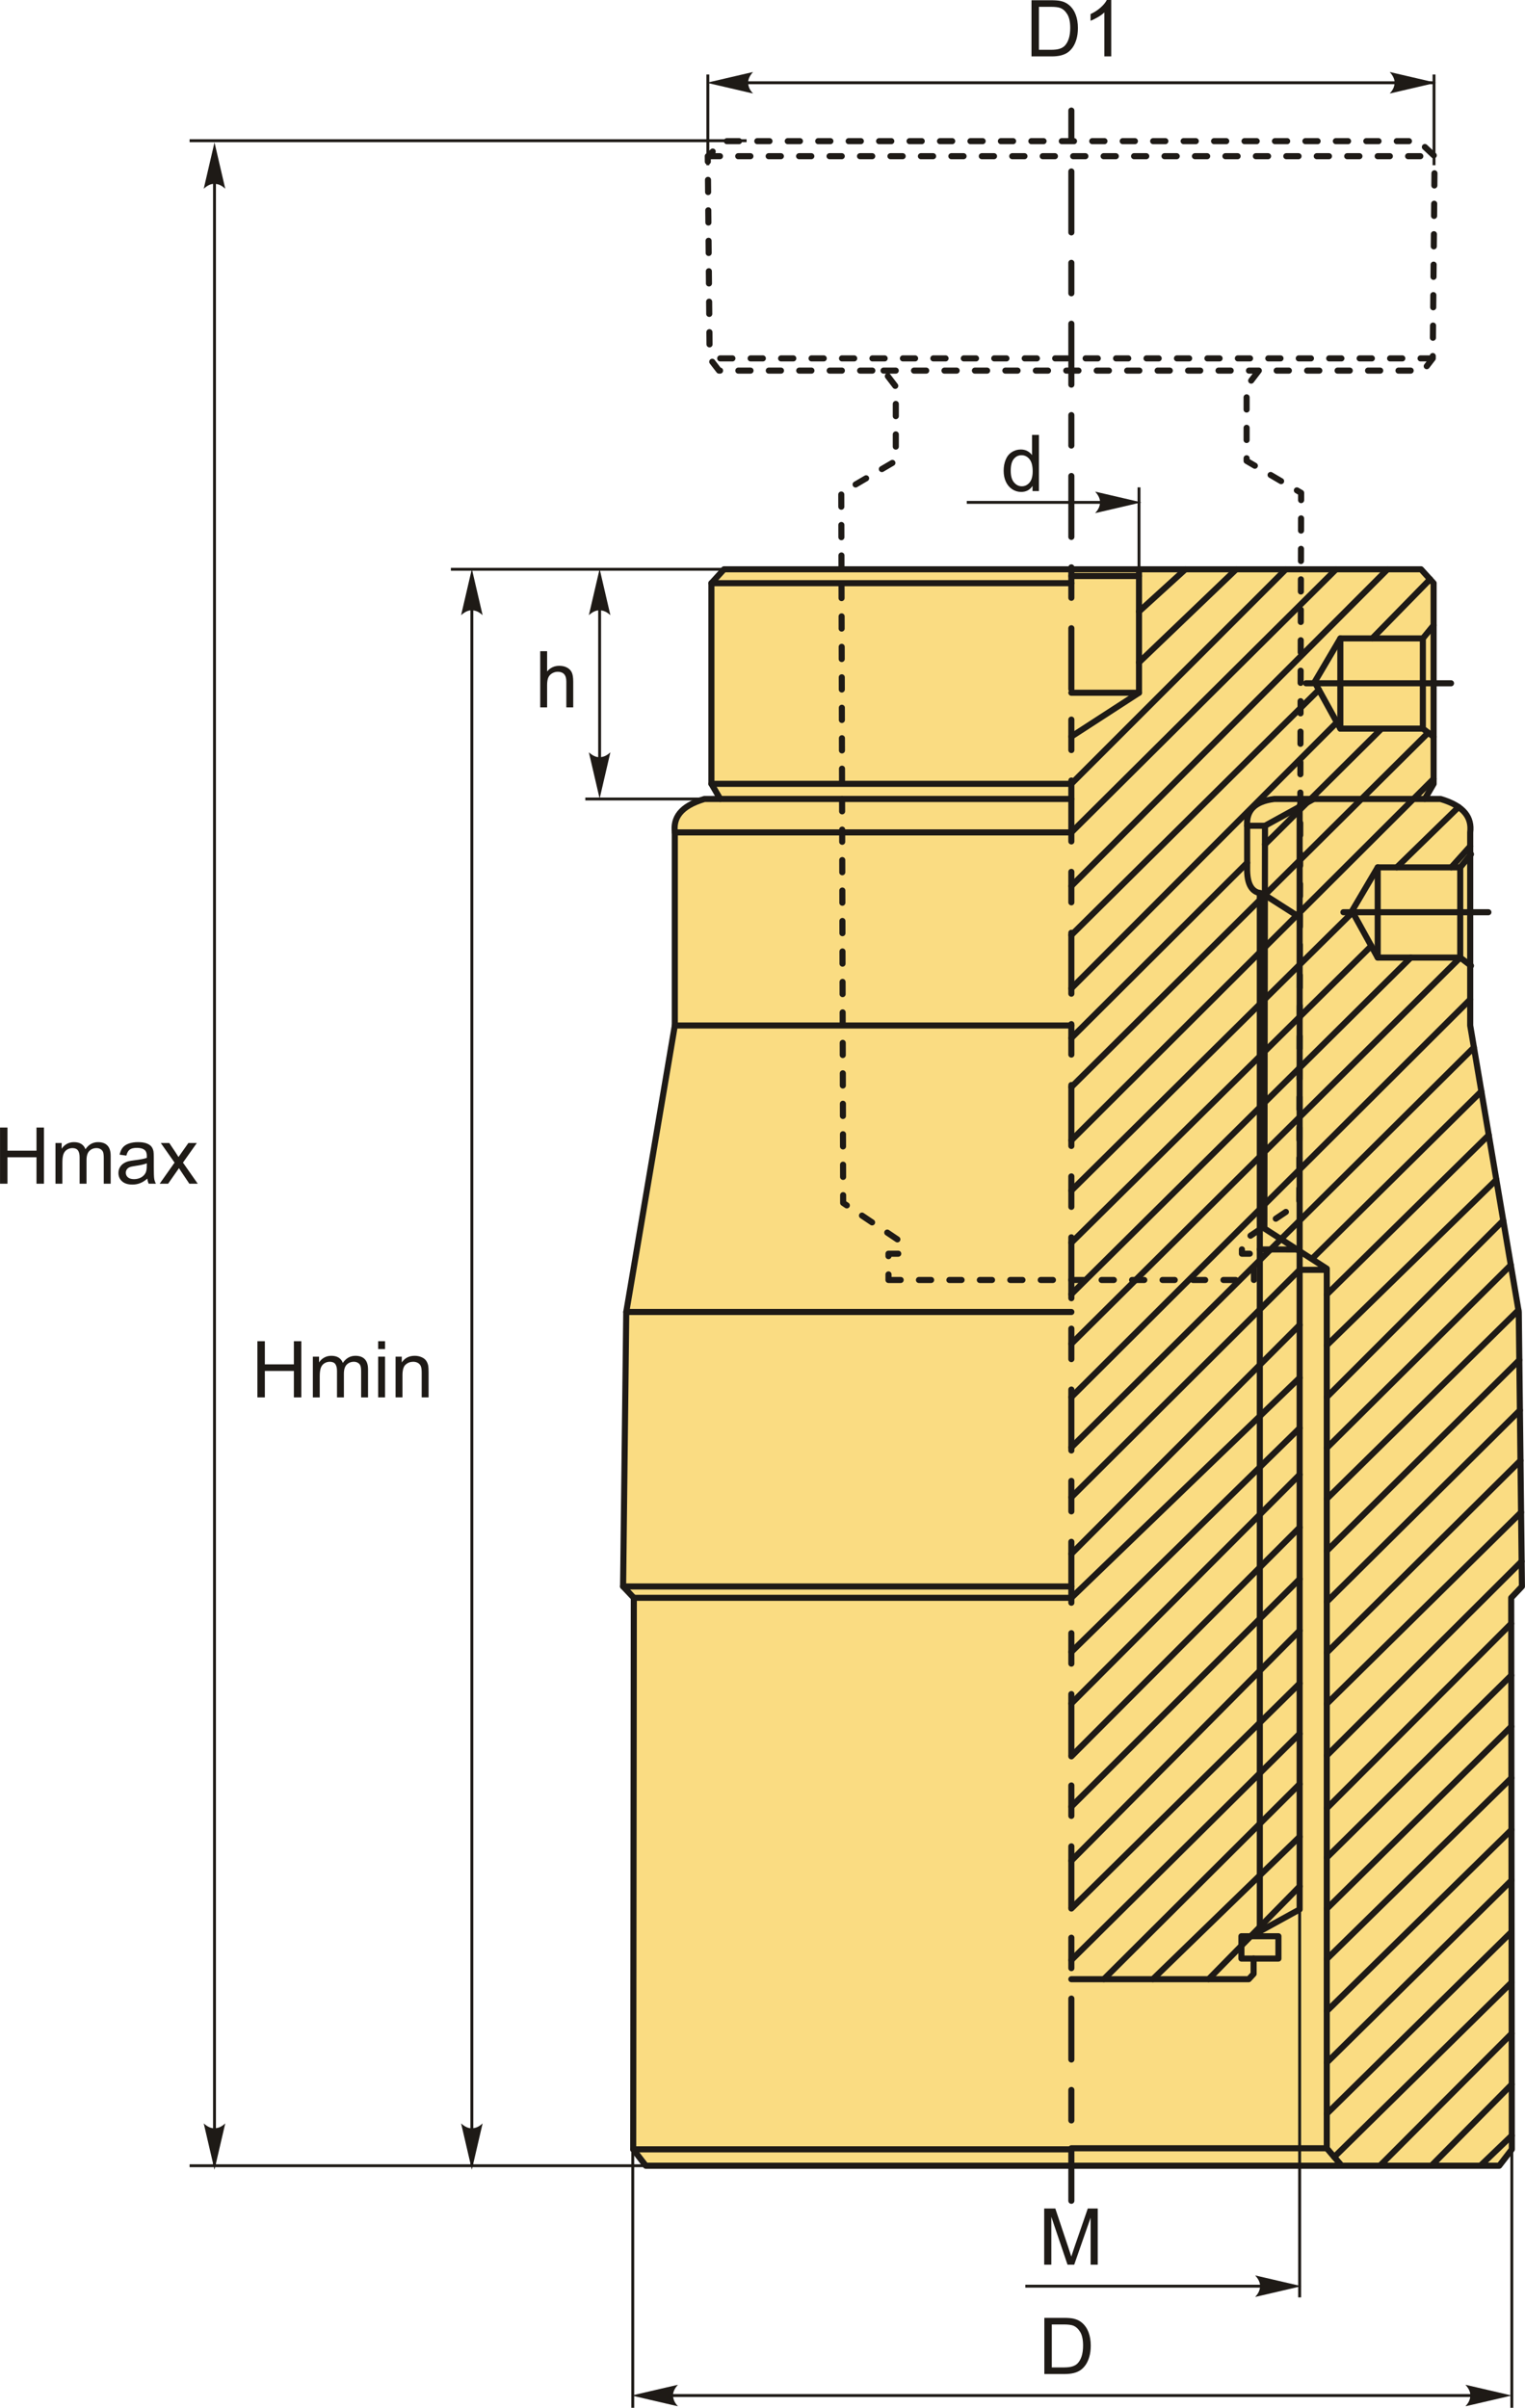 <?xml version="1.0" encoding="UTF-8"?>
<!DOCTYPE svg PUBLIC "-//W3C//DTD SVG 1.1//EN" "http://www.w3.org/Graphics/SVG/1.1/DTD/svg11.dtd">
<!-- Creator: CorelDRAW 2018 (64-Bit) -->
<svg xmlns="http://www.w3.org/2000/svg" xml:space="preserve" width="1252px" height="1976px" version="1.1" style="shape-rendering:geometricPrecision; text-rendering:geometricPrecision; image-rendering:optimizeQuality; fill-rule:evenodd; clip-rule:evenodd"
viewBox="0 0 1254.5 1980.03"
 xmlns:xlink="http://www.w3.org/1999/xlink">
 <defs>
  <style type="text/css">
   <![CDATA[
    .str3 {stroke:#1E1A16;stroke-width:2.37;stroke-miterlimit:22.926}
    .str0 {stroke:#1E1A16;stroke-width:5.01;stroke-linecap:round;stroke-linejoin:round;stroke-miterlimit:22.926}
    .str2 {stroke:#1E1A16;stroke-width:5.01;stroke-linecap:round;stroke-linejoin:round;stroke-miterlimit:22.926;stroke-dasharray:10.02 15.03}
    .str1 {stroke:#1E1A16;stroke-width:5.01;stroke-linecap:round;stroke-linejoin:round;stroke-miterlimit:22.926;stroke-dasharray:25.04 25.04 50.09 25.04}
    .fil1 {fill:none}
    .fil0 {fill:#FADC82}
    .fil3 {fill:#1E1A16;fill-rule:nonzero}
    .fil2 {fill:#1E1A16;fill-rule:nonzero}
   ]]>
  </style>
 </defs>
 <g id="Layer_x0020_1">
  <g id="_1651770906880">
   <g>
    <path class="fil0 str0" d="M531.25 1780.96l702.07 0 10.38 -13.49 -0.52 -453.52 8.82 -9.34 -2.6 -225.72 -39.95 -235.58 0 -158.78c1.44,-11.82 -4.46,-21.61 -24.39,-27.5l-12.97 0 7.26 -12.45 0 -165.01 -10.37 -11.42 -573.38 0 -10.38 11.42 0 165.01 7.26 12.45 -12.97 0c-19.93,5.89 -25.83,15.68 -24.39,27.5l0 158.78 -39.95 235.58 -2.6 225.72 8.82 9.34 -0.51 453.52 10.37 13.49z"/>
    <line class="fil1 str1" x1="881.33" y1="90.93" x2="881.33" y2= "1809.78" />
    <line class="fil1 str0" x1="585.22" y1="479.57" x2="881.33" y2= "479.57" />
    <line class="fil1 str0" x1="585.22" y1="644.58" x2="881.33" y2= "644.58" />
    <line class="fil1 str0" x1="592.48" y1="657.03" x2="881.33" y2= "657.03" />
    <line class="fil1 str0" x1="555.12" y1="684.53" x2="881.33" y2= "684.53" />
    <line class="fil1 str0" x1="555.12" y1="843.31" x2="881.33" y2= "843.31" />
    <line class="fil1 str0" x1="515.17" y1="1078.89" x2="881.33" y2= "1078.89" />
    <line class="fil1 str0" x1="512.57" y1="1304.61" x2="881.33" y2= "1304.61" />
    <line class="fil1 str0" x1="521.39" y1="1313.95" x2="881.33" y2= "1313.95" />
    <line class="fil1 str0" x1="520.88" y1="1767.47" x2="881.33" y2= "1767.47" />
    <polyline class="fil1 str0" points="881.33,605.71 936.99,569.68 936.99,468.15 "/>
    <line class="fil1 str0" x1="936.99" y1="473.7" x2="881.33" y2= "473.7" />
    <line class="fil1 str0" x1="936.99" y1="569.68" x2="881.33" y2= "569.68" />
    <polyline class="fil1 str0" points="1179.35,514.18 1170.5,524.99 1170.5,599.18 1179.35,605.9 "/>
    <polyline class="fil1 str0" points="1170.5,524.99 1102.62,524.99 1102.62,599.18 1170.5,599.18 "/>
    <polyline class="fil1 str0" points="1102.62,524.99 1081.46,560.88 1102.62,599.18 "/>
    <line class="fil1 str0" x1="1074.4" y1="561.89" x2="1193.66" y2= "561.89" />
    <polyline class="fil1 str0" points="1210.09,702.46 1201.24,713.27 1201.24,787.45 1210.09,794.17 "/>
    <polyline class="fil1 str0" points="1201.24,713.27 1133.36,713.27 1133.36,787.45 1201.24,787.45 "/>
    <polyline class="fil1 str0" points="1133.36,713.27 1112.2,749.16 1133.36,787.45 "/>
    <line class="fil1 str0" x1="1105.14" y1="750.16" x2="1224.4" y2= "750.16" />
    <path class="fil1 str0" d="M1172.09 657.03l-123.9 0c-16.55,2.07 -23.05,9.95 -22.24,22.03l0 34.02c-0.4,14.52 4.14,21.1 12.43,21.59l30.75 19.63 0 815.88 -39.26 21.59"/>
    <rect class="fil1 str0" x="1021.24" y="1592.23" width="30.43" height="18.38"/>
    <polyline class="fil1 str0" points="1031.26,1610.6 1031.26,1623.2 1027.23,1627.57 881.33,1627.57 "/>
    <polyline class="fil1 str0" points="1025.95,679.06 1040.63,679.06 1080.69,657.03 "/>
    <polyline class="fil1 str0" points="1040.63,679.06 1040.13,1010.2 1091.46,1043.25 1091.46,1766.61 1103.72,1780.96 "/>
    <line class="fil1 str0" x1="1091.46" y1="1766.61" x2="881.33" y2= "1766.61" />
    <line class="fil1 str0" x1="1036.37" y1="1588.19" x2="1036.37" y2= "734.36" />
    <line class="fil1 str0" x1="1091.46" y1="1044.23" x2="1069.13" y2= "1044.23" />
    <line class="fil1 str0" x1="1036.37" y1="1027.44" x2="1066.99" y2= "1027.5" />
    <line class="fil1 str0" x1="1069.13" y1="754.3" x2="1069.13" y2= "662.69" />
    <line class="fil1 str0" x1="1217.79" y1="1780.96" x2="1243.68" y2= "1756.13" />
    <line class="fil1 str0" x1="1177.48" y1="1780.96" x2="1243.63" y2= "1714.05" />
    <line class="fil1 str0" x1="1135.15" y1="1780.96" x2="1243.59" y2= "1672.23" />
    <line class="fil1 str0" x1="1097.59" y1="1773.79" x2="1243.54" y2= "1630.15" />
    <line class="fil1 str0" x1="1091.46" y1="1738.24" x2="1243.49" y2= "1588.58" />
    <line class="fil1 str0" x1="1091.46" y1="1696.16" x2="1243.44" y2= "1546.25" />
    <line class="fil1 str0" x1="1091.46" y1="1653.83" x2="1243.4" y2= "1504.68" />
    <line class="fil1 str0" x1="1091.46" y1="1611" x2="1243.35" y2= "1462.09" />
    <line class="fil1 str0" x1="1091.46" y1="1569.68" x2="1243.3" y2= "1419.76" />
    <line class="fil1 str0" x1="1091.46" y1="1527.6" x2="1243.25" y2= "1377.69" />
    <line class="fil1 str0" x1="1091.46" y1="1487.04" x2="1243.2" y2= "1335.11" />
    <line class="fil1 str0" x1="1091.46" y1="1443.7" x2="1251.76" y2= "1283.97" />
    <line class="fil1 str0" x1="1091.46" y1="1401.12" x2="1251.3" y2= "1243.65" />
    <line class="fil1 str0" x1="1091.46" y1="1359.04" x2="1250.81" y2= "1201.07" />
    <line class="fil1 str0" x1="1091.46" y1="1317.22" x2="1250.33" y2= "1159.75" />
    <line class="fil1 str0" x1="1091.46" y1="1275.39" x2="1249.86" y2= "1118.41" />
    <line class="fil1 str0" x1="1091.46" y1="1232.56" x2="1249.14" y2= "1077.34" />
    <line class="fil1 str0" x1="1091.46" y1="1190.74" x2="1242.86" y2= "1040.3" />
    <line class="fil1 str0" x1="1091.46" y1="1148.91" x2="1236.65" y2= "1003.67" />
    <line class="fil1 str0" x1="1091.46" y1="1106.33" x2="1230.96" y2= "970.17" />
    <line class="fil1 str0" x1="1091.46" y1="1064.51" x2="1224.72" y2= "933.38" />
    <line class="fil1 str0" x1="1080.22" y1="1034.27" x2="1218.63" y2= "897.44" />
    <line class="fil1 str0" x1="1212.51" y1="861.34" x2="881.33" y2= "1190.23" />
    <line class="fil1 str0" x1="881.33" y1="1148.91" x2="1209.45" y2= "821.87" />
    <line class="fil1 str0" x1="881.33" y1="1105.07" x2="1201.24" y2= "787.45" />
    <line class="fil1 str0" x1="881.33" y1="1064.25" x2="1160.6" y2= "787.45" />
    <line class="fil1 str0" x1="881.33" y1="1021.92" x2="1128.08" y2= "777.9" />
    <line class="fil1 str0" x1="881.33" y1="979.09" x2="1112.75" y2= "750.16" />
    <line class="fil1 str0" x1="1149.01" y1="713.27" x2="1199.88" y2= "663.67" />
    <line class="fil1 str0" x1="1193.85" y1="713.27" x2="1209.45" y2= "695.89" />
    <line class="fil1 str0" x1="881.33" y1="937.77" x2="1179.35" y2= "640.46" />
    <line class="fil1 str0" x1="881.33" y1="893.93" x2="1174.93" y2= "602.54" />
    <line class="fil1 str0" x1="881.33" y1="853.62" x2="1025.95" y2= "709.5" />
    <line class="fil1 str0" x1="1040.61" y1="694.38" x2="1136.56" y2= "599.18" />
    <line class="fil1 str0" x1="881.33" y1="812.8" x2="1099.77" y2= "594.02" />
    <line class="fil1 str0" x1="881.33" y1="768.96" x2="1084.97" y2= "567.24" />
    <line class="fil1 str0" x1="1128.85" y1="524.99" x2="1176.43" y2= "476.35" />
    <line class="fil1 str0" x1="881.33" y1="728.64" x2="1141.45" y2= "468.15" />
    <line class="fil1 str0" x1="881.33" y1="684.53" x2="1099.12" y2= "468.15" />
    <line class="fil1 str0" x1="881.33" y1="644.58" x2="1057.8" y2= "468.15" />
    <line class="fil1 str0" x1="936.99" y1="544.72" x2="1016.98" y2= "468.15" />
    <line class="fil1 str0" x1="936.99" y1="502.89" x2="975.16" y2= "468.15" />
    <line class="fil1 str0" x1="881.33" y1="1231.26" x2="1069.13" y2= "1044.23" />
    <line class="fil1 str0" x1="881.33" y1="1277.8" x2="1069.13" y2= "1089.57" />
    <line class="fil1 str0" x1="881.33" y1="1313.95" x2="1069.13" y2= "1133.01" />
    <line class="fil1 str0" x1="881.33" y1="1358.47" x2="1069.13" y2= "1174.38" />
    <line class="fil1 str0" x1="881.33" y1="1400.88" x2="1069.13" y2= "1212.64" />
    <line class="fil1 str0" x1="881.33" y1="1444.32" x2="1069.13" y2= "1256.08" />
    <line class="fil1 str0" x1="881.33" y1="1485.69" x2="1069.13" y2= "1298.49" />
    <line class="fil1 str0" x1="881.33" y1="1530.16" x2="1069.13" y2= "1340.89" />
    <line class="fil1 str0" x1="881.33" y1="1569.46" x2="1069.13" y2= "1384.33" />
    <line class="fil1 str0" x1="881.33" y1="1611.86" x2="1069.13" y2= "1425.7" />
    <line class="fil1 str0" x1="908.05" y1="1627.57" x2="1069.13" y2= "1467.08" />
    <line class="fil1 str0" x1="948.36" y1="1627.57" x2="1069.13" y2= "1510.42" />
    <line class="fil1 str0" x1="994.22" y1="1627.57" x2="1069.13" y2= "1551.24" />
   </g>
   <path class="fil1 str2" d="M730.9 1052.58l300.62 0 0 -21.62 -9.88 0.01 0 -10.05 47.17 -31.71 1.55 -583.9 -44.86 -26.29 0 -61.1 10.06 -13.15 135.34 0 7.73 -10.05 1.55 -166.28 -13.15 -12.37 -571.65 0 -13.15 12.37 1.55 166.28 7.73 10.05 135.34 0 10.06 13.15 0 61.1 -44.86 26.29 1.55 583.9 47.18 31.71 0 10.05 -9.88 -0.01 0 21.62zm-4.05 -747.81l308.71 0m143.07 -10.05l-592.96 0m-3.44 -166.28l597.95 0"/>
   <line class="fil1 str3" x1="582.3" y1="135.85" x2="582.3" y2= "61.28" />
   <line class="fil1 str3" x1="1179.69" y1="135.85" x2="1179.69" y2= "61.28" />
   <line class="fil1 str3" x1="589.01" y1="68.06" x2="1179.69" y2= "68.06" />
   <path id="стрелка.cdr" class="fil2" d="M581.39 68.06l38.09 -8.86c-2.49,2.74 -4.16,5.77 -4.04,8.85 0.14,3.27 1.19,5.74 4.04,8.87l-38.09 -8.86z"/>
   <path id="стрелка.cdr_0" class="fil2" d="M1181.3 68.06l-38.09 -8.86c2.49,2.74 4.15,5.77 4.03,8.85 -0.14,3.27 -1.18,5.74 -4.03,8.87l38.09 -8.86z"/>
   <path class="fil3" d="M848.54 46.38l0 -46.19 15.91 0c3.59,0 6.33,0.22 8.22,0.66 2.65,0.61 4.9,1.72 6.77,3.31 2.44,2.06 4.26,4.69 5.46,7.89 1.22,3.2 1.82,6.87 1.82,10.99 0,3.5 -0.41,6.61 -1.22,9.32 -0.82,2.71 -1.87,4.95 -3.15,6.73 -1.29,1.77 -2.69,3.17 -4.22,4.18 -1.51,1.02 -3.35,1.79 -5.5,2.32 -2.16,0.53 -4.63,0.79 -7.43,0.79l-16.66 0zm6.13 -5.42l9.84 0c3.04,0 5.43,-0.28 7.16,-0.85 1.73,-0.57 3.11,-1.37 4.14,-2.4 1.44,-1.45 2.57,-3.41 3.38,-5.86 0.8,-2.45 1.21,-5.42 1.21,-8.91 0,-4.84 -0.79,-8.56 -2.38,-11.16 -1.58,-2.6 -3.5,-4.34 -5.77,-5.22 -1.63,-0.64 -4.27,-0.95 -7.9,-0.95l-9.68 0 0 35.35z"/>
   <path id="1" class="fil3" d="M914.14 46.38l-5.67 0 0 -36.15c-1.37,1.32 -3.16,2.62 -5.38,3.92 -2.21,1.3 -4.21,2.28 -5.97,2.92l0 -5.48c3.17,-1.49 5.94,-3.29 8.32,-5.42 2.37,-2.12 4.06,-4.17 5.05,-6.17l3.65 0 0 46.38z"/>
   <line class="fil1 str3" x1="795.3" y1="413.12" x2="929.75" y2= "413.12" />
   <path id="стрелка.cdr_1" class="fil2" d="M938.97 413.12l-38.09 -8.85c2.49,2.73 4.16,5.77 4.04,8.84 -0.14,3.27 -1.19,5.74 -4.04,8.87l38.09 -8.86z"/>
   <line class="fil1 str3" x1="936.99" y1="473.7" x2="936.99" y2= "400.77" />
   <path class="fil3" d="M849.38 403.82l0 -4.25c-2.12,3.3 -5.24,4.96 -9.35,4.96 -2.67,0 -5.12,-0.73 -7.35,-2.2 -2.23,-1.47 -3.96,-3.52 -5.2,-6.14 -1.23,-2.64 -1.84,-5.66 -1.84,-9.08 0,-3.33 0.56,-6.35 1.67,-9.07 1.12,-2.71 2.78,-4.79 5.01,-6.23 2.21,-1.45 4.71,-2.17 7.45,-2.17 2.02,0 3.81,0.43 5.38,1.27 1.57,0.85 2.85,1.97 3.84,3.34l0 -16.61 5.68 0 0 46.18 -5.29 0zm-17.93 -16.7c0,4.28 0.9,7.48 2.72,9.59 1.8,2.12 3.94,3.18 6.4,3.18 2.49,0 4.59,-1.01 6.34,-3.04 1.73,-2.02 2.6,-5.1 2.6,-9.25 0,-4.56 -0.89,-7.91 -2.66,-10.05 -1.76,-2.14 -3.94,-3.21 -6.54,-3.21 -2.52,0 -4.63,1.02 -6.33,3.08 -1.68,2.05 -2.53,5.29 -2.53,9.7z"/>
   <line class="fil1 str3" x1="1069.13" y1="1570.18" x2="1069.13" y2= "1889.22" />
   <line class="fil1 str3" x1="843.45" y1="1880.01" x2="1047.3" y2= "1880.01" />
   <path id="стрелка.cdr_2" class="fil2" d="M1070.63 1880.01l-38.09 -8.85c2.49,2.73 4.16,5.77 4.04,8.84 -0.14,3.27 -1.19,5.74 -4.04,8.87l38.09 -8.86z"/>
   <path class="fil3" d="M858.98 1862.33l0 -46.18 9.16 0 10.92 32.69c1.01,3.04 1.74,5.32 2.21,6.83 0.52,-1.67 1.35,-4.14 2.47,-7.4l11.11 -32.12 8.18 0 0 46.18 -5.86 0 0 -38.64 -13.49 38.64 -5.5 0 -13.33 -39.35 0 39.35 -5.87 0z"/>
   <line class="fil1 str3" x1="531.27" y1="1969.93" x2="1232.51" y2= "1969.93" />
   <path id="стрелка.cdr_3" class="fil2" d="M1243.6 1969.93l-38.09 -8.85c2.49,2.73 4.16,5.77 4.03,8.84 -0.14,3.28 -1.18,5.74 -4.03,8.87l38.09 -8.86z"/>
   <path class="fil3" d="M859.11 1952.25l0 -46.18 15.91 0c3.59,0 6.33,0.21 8.22,0.65 2.65,0.62 4.91,1.72 6.78,3.31 2.44,2.07 4.25,4.69 5.46,7.9 1.21,3.2 1.81,6.86 1.81,10.98 0,3.51 -0.41,6.61 -1.22,9.32 -0.82,2.71 -1.87,4.96 -3.15,6.73 -1.29,1.77 -2.69,3.17 -4.22,4.18 -1.51,1.02 -3.35,1.8 -5.5,2.33 -2.16,0.52 -4.63,0.78 -7.43,0.78l-16.66 0zm6.13 -5.42l9.84 0c3.05,0 5.43,-0.28 7.16,-0.85 1.73,-0.57 3.11,-1.36 4.14,-2.4 1.44,-1.45 2.57,-3.4 3.38,-5.85 0.8,-2.45 1.21,-5.42 1.21,-8.92 0,-4.83 -0.79,-8.55 -2.37,-11.15 -1.58,-2.6 -3.51,-4.35 -5.78,-5.23 -1.63,-0.63 -4.26,-0.94 -7.9,-0.94l-9.68 0 0 35.34z"/>
   <line class="fil1 str3" x1="1243.69" y1="1759.25" x2="1243.69" y2= "1980.03" />
   <line class="fil1 str3" x1="520.53" y1="1759.25" x2="520.53" y2= "1980.03" />
   <path id="стрелка.cdr_4" class="fil2" d="M519.61 1969.93l38.09 -8.85c-2.49,2.73 -4.16,5.77 -4.04,8.84 0.14,3.28 1.19,5.74 4.04,8.87l-38.09 -8.86z"/>
   <line class="fil1 str3" x1="614.17" y1="468.15" x2="370.9" y2= "468.15" />
   <line class="fil1 str3" x1="614.17" y1="657.03" x2="481.5" y2= "657.03" />
   <line class="fil1 str3" x1="493.26" y1="635.08" x2="493.26" y2= "477.05" />
   <path id="стрелка.cdr_5" class="fil2" d="M493.26 467.82l-8.86 38.09c2.74,-2.49 5.78,-4.16 8.85,-4.03 3.27,0.13 5.74,1.18 8.87,4.03l-8.86 -38.09z"/>
   <path id="стрелка.cdr_6" class="fil2" d="M493.26 656.73l-8.86 -38.09c2.74,2.49 5.78,4.16 8.85,4.03 3.27,-0.14 5.74,-1.18 8.87,-4.03l-8.86 38.09z"/>
   <path class="fil3" d="M444.39 581.7l0 -46.18 5.67 0 0 16.62c2.64,-3.08 5.96,-4.62 9.98,-4.62 2.46,0 4.6,0.48 6.43,1.46 1.81,0.98 3.12,2.32 3.9,4.04 0.79,1.72 1.17,4.23 1.17,7.5l0 21.18 -5.67 0 0 -21.16c0,-2.83 -0.62,-4.89 -1.83,-6.18 -1.23,-1.29 -2.95,-1.94 -5.18,-1.94 -1.67,0 -3.24,0.43 -4.71,1.3 -1.47,0.87 -2.52,2.05 -3.15,3.55 -0.62,1.48 -0.94,3.54 -0.94,6.16l0 18.27 -5.67 0z"/>
   <line class="fil1 str3" x1="388.15" y1="1780.96" x2="388.15" y2= "477.05" />
   <path id="стрелка.cdr_7" class="fil2" d="M388.15 467.82l-8.85 38.09c2.73,-2.49 5.77,-4.16 8.84,-4.03 3.28,0.13 5.74,1.18 8.87,4.03l-8.86 -38.09z"/>
   <path id="стрелка.cdr_8" class="fil2" d="M388.15 1784.23l-8.85 -38.09c2.73,2.49 5.77,4.16 8.84,4.03 3.28,-0.14 5.74,-1.18 8.87,-4.03l-8.86 38.09z"/>
   <polygon class="fil3" points="211.73,1149.12 211.73,1102.93 217.86,1102.93 217.86,1121.96 241.72,1121.96 241.72,1102.93 247.85,1102.93 247.85,1149.12 241.72,1149.12 241.72,1127.38 217.86,1127.38 217.86,1149.12 "/>
   <path id="1" class="fil3" d="M257.34 1149.12l0 -33.48 5.1 0 0 4.73c1.04,-1.63 2.44,-2.96 4.18,-3.94 1.74,-1 3.72,-1.5 5.94,-1.5 2.47,0 4.51,0.52 6.09,1.54 1.58,1.03 2.69,2.46 3.34,4.31 2.67,-3.9 6.12,-5.85 10.37,-5.85 3.34,0 5.91,0.91 7.69,2.75 1.8,1.84 2.7,4.67 2.7,8.48l0 22.96 -5.68 0 0 -21.07c0,-2.26 -0.19,-3.9 -0.56,-4.9 -0.36,-1 -1.03,-1.79 -2.01,-2.4 -0.96,-0.62 -2.1,-0.92 -3.4,-0.92 -2.37,0 -4.33,0.79 -5.89,2.35 -1.55,1.57 -2.33,4.07 -2.33,7.51l0 19.43 -5.67 0 0 -21.73c0,-2.52 -0.47,-4.41 -1.39,-5.67 -0.93,-1.25 -2.44,-1.89 -4.54,-1.89 -1.59,0 -3.06,0.42 -4.42,1.26 -1.35,0.84 -2.33,2.06 -2.94,3.69 -0.6,1.61 -0.9,3.94 -0.9,6.98l0 17.36 -5.68 0z"/>
   <path id="2" class="fil3" d="M311.07 1109.38l0 -6.45 5.67 0 0 6.45 -5.67 0zm0 39.74l0 -33.48 5.67 0 0 33.48 -5.67 0z"/>
   <path id="3" class="fil3" d="M325.4 1149.12l0 -33.48 5.09 0 0 4.75c2.46,-3.64 6,-5.46 10.64,-5.46 2.02,0 3.86,0.37 5.55,1.09 1.69,0.72 2.96,1.67 3.8,2.84 0.84,1.18 1.43,2.57 1.76,4.19 0.2,1.05 0.31,2.89 0.31,5.51l0 20.56 -5.67 0 0 -20.34c0,-2.32 -0.22,-4.05 -0.66,-5.19 -0.44,-1.14 -1.23,-2.05 -2.34,-2.74 -1.12,-0.67 -2.44,-1.02 -3.95,-1.02 -2.41,0 -4.48,0.77 -6.23,2.3 -1.75,1.53 -2.63,4.44 -2.63,8.72l0 18.27 -5.67 0z"/>
   <line class="fil1 str3" x1="614.17" y1="1780.96" x2="155.95" y2= "1780.96" />
   <line class="fil1 str3" x1="176.43" y1="1780.96" x2="176.43" y2= "136.74" />
   <path id="стрелка.cdr_9" class="fil2" d="M176.43 117.1l-8.86 38.1c2.74,-2.5 5.77,-4.16 8.85,-4.04 3.27,0.14 5.73,1.18 8.86,4.04l-8.85 -38.1z"/>
   <path id="стрелка.cdr_10" class="fil2" d="M176.43 1784.23l-8.86 -38.09c2.74,2.49 5.77,4.16 8.85,4.03 3.27,-0.14 5.73,-1.18 8.86,-4.03l-8.85 38.09z"/>
   <polygon class="fil3" points="0,973.4 0,927.22 6.13,927.22 6.13,946.25 29.99,946.25 29.99,927.22 36.12,927.22 36.12,973.4 29.99,973.4 29.99,951.67 6.13,951.67 6.13,973.4 "/>
   <path id="1" class="fil3" d="M45.61 973.4l0 -33.47 5.1 0 0 4.73c1.04,-1.64 2.44,-2.96 4.18,-3.95 1.74,-1 3.72,-1.49 5.95,-1.49 2.47,0 4.5,0.52 6.08,1.54 1.58,1.03 2.7,2.46 3.34,4.31 2.67,-3.91 6.12,-5.85 10.38,-5.85 3.33,0 5.9,0.91 7.68,2.75 1.8,1.84 2.7,4.67 2.7,8.48l0 22.95 -5.68 0 0 -21.07c0,-2.25 -0.19,-3.89 -0.55,-4.89 -0.37,-1 -1.04,-1.79 -2.01,-2.4 -0.97,-0.62 -2.11,-0.92 -3.41,-0.92 -2.37,0 -4.32,0.79 -5.88,2.34 -1.56,1.57 -2.33,4.08 -2.33,7.52l0 19.42 -5.68 0 0 -21.72c0,-2.52 -0.46,-4.41 -1.39,-5.67 -0.92,-1.25 -2.44,-1.89 -4.53,-1.89 -1.6,0 -3.07,0.42 -4.42,1.26 -1.36,0.84 -2.34,2.06 -2.95,3.69 -0.6,1.61 -0.9,3.94 -0.9,6.98l0 17.35 -5.68 0z"/>
   <path id="2" class="fil3" d="M121.21 969.21c-2.11,1.8 -4.14,3.05 -6.09,3.8 -1.94,0.74 -4.03,1.1 -6.27,1.1 -3.67,0 -6.5,-0.89 -8.48,-2.68 -1.98,-1.79 -2.96,-4.08 -2.96,-6.86 0,-1.64 0.37,-3.13 1.11,-4.49 0.76,-1.35 1.73,-2.42 2.94,-3.24 1.21,-0.82 2.57,-1.44 4.08,-1.86 1.12,-0.29 2.81,-0.57 5.06,-0.85 4.58,-0.54 7.96,-1.19 10.12,-1.95 0.02,-0.77 0.04,-1.27 0.04,-1.47 0,-2.3 -0.54,-3.92 -1.62,-4.87 -1.45,-1.28 -3.61,-1.91 -6.47,-1.91 -2.68,0 -4.65,0.47 -5.92,1.41 -1.28,0.93 -2.22,2.59 -2.83,4.97l-5.55 -0.77c0.51,-2.38 1.34,-4.3 2.5,-5.76 1.16,-1.47 2.83,-2.58 5.03,-3.38 2.18,-0.78 4.73,-1.18 7.61,-1.18 2.86,0 5.19,0.33 6.99,1.01 1.78,0.68 3.1,1.52 3.94,2.54 0.84,1.02 1.43,2.31 1.78,3.87 0.18,0.96 0.27,2.71 0.27,5.21l0 7.53c0,5.25 0.12,8.57 0.36,9.98 0.23,1.41 0.7,2.75 1.39,4.04l-5.94 0c-0.57,-1.19 -0.93,-2.59 -1.09,-4.19zm-0.45 -12.58c-2.07,0.84 -5.16,1.55 -9.29,2.13 -2.35,0.34 -4,0.71 -4.97,1.13 -0.97,0.42 -1.71,1.03 -2.24,1.83 -0.52,0.81 -0.79,1.7 -0.79,2.69 0,1.49 0.57,2.75 1.72,3.75 1.15,1 2.83,1.5 5.03,1.5 2.18,0 4.13,-0.47 5.84,-1.43 1.7,-0.94 2.95,-2.24 3.75,-3.89 0.61,-1.28 0.91,-3.16 0.91,-5.64l0.04 -2.07z"/>
   <path id="3" class="fil3" d="M131.34 973.4l12.23 -17.34 -11.32 -16.13 6.97 0 5.29 7.9c0.98,1.48 1.76,2.69 2.3,3.63 0.96,-1.34 1.81,-2.55 2.57,-3.64l5.57 -7.89 6.94 0 -11.39 16.13 12.13 17.34 -6.9 0 -6.93 -10.32 -1.58 -2.48 -8.94 12.8 -6.94 0z"/>
   <line class="fil1 str3" x1="614.17" y1="115.7" x2="155.95" y2= "115.7" />
  </g>
 </g>
</svg>
